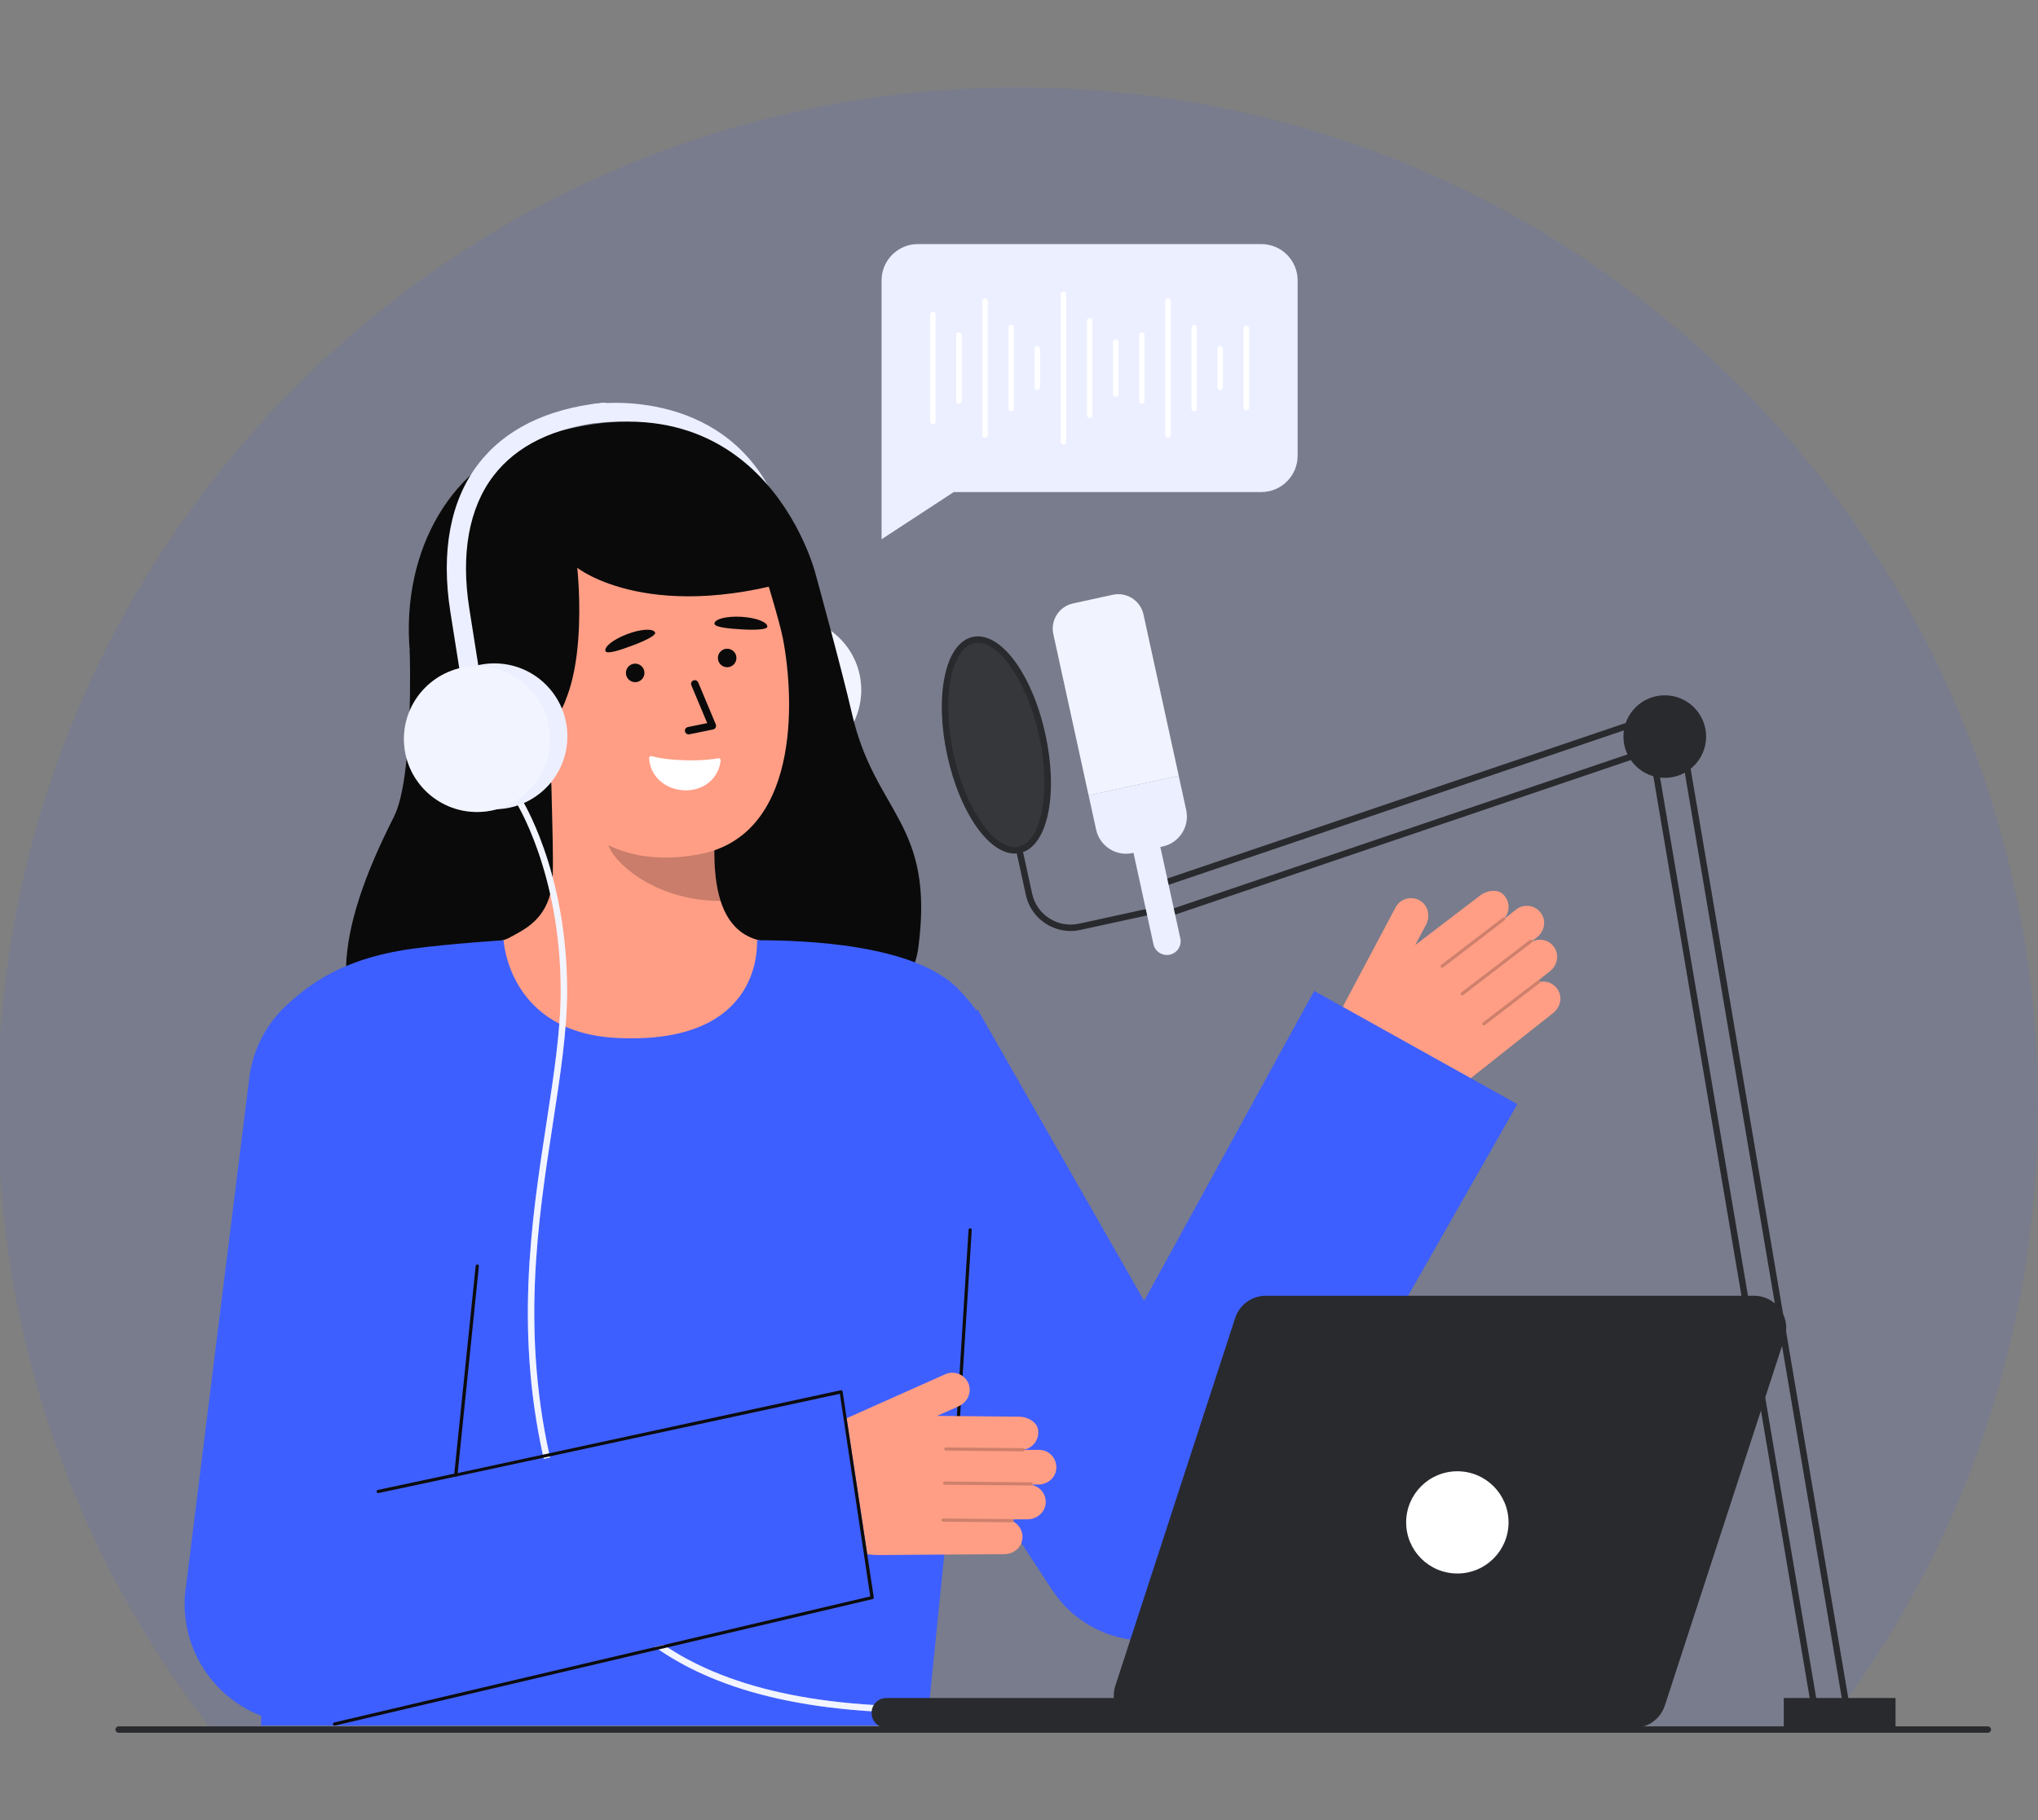 <svg xmlns="http://www.w3.org/2000/svg" width="909" height="812" viewBox="0 0 909 812" fill="none"><rect x="0" y="0" width="909" height="812" fill="#808080" stroke="none"/><g clip-path="url(#clip0_629_2753)"><g clip-path="url(#clip1_629_2753)"><path opacity="0.1" d="M909 493.327C909 597.89 873.621 694.204 814.167 770.977H93.832C34.379 694.204 -1 597.891 -1 493.327C-1 242.401 202.717 39 454.011 39C705.304 39 909 242.401 909 493.327Z" fill="#3E5FFF"></path><path d="M599.562 448.049L622.508 404.842C624.62 400.866 629.714 399.482 633.583 401.982C637.015 404.198 637.928 408.842 636.013 412.447L631.092 421.713L659.958 399.669C663.124 397.163 668.615 396.109 671.198 399.84C673.484 402.721 673.381 406.719 671.176 409.472C671.203 409.499 671.239 409.519 671.262 409.552C671.281 409.576 671.286 409.606 671.302 409.633L676.185 405.768C679.951 402.788 685.633 403.861 687.944 408.382C689.636 411.692 688.505 415.764 685.589 418.073L683.511 419.718C683.531 419.801 683.537 419.885 683.526 419.968C686.859 418.39 690.994 419.357 693.219 422.568C695.579 425.973 694.611 430.68 691.362 433.252L686.201 437.337C686.424 437.329 686.647 437.412 686.8 437.603C686.886 437.716 686.922 437.846 686.932 437.978C690.172 437.424 693.646 438.942 695.276 442.319C696.862 445.603 695.696 449.572 692.835 451.838L649.287 486.309C636.825 496.174 619.615 497.502 605.783 489.666C593.661 482.798 589.209 467.546 595.739 455.25L599.562 448.051V448.049Z" fill="#FF9E85"></path><g opacity="0.2"><path d="M642.714 431.431C642.957 431.733 643.397 431.787 643.706 431.55L671.13 410.551C671.443 410.311 671.502 409.863 671.262 409.55C671.06 409.239 670.573 409.179 670.259 409.419L642.835 430.417C642.522 430.657 642.463 431.106 642.704 431.418L642.714 431.431Z" fill="#0C0C0C"></path></g><g opacity="0.2"><path d="M651.654 443.764C651.897 444.065 652.337 444.12 652.646 443.883L683.252 420.449C683.566 420.209 683.624 419.761 683.384 419.448C683.162 419.164 682.695 419.077 682.382 419.317L651.775 442.75C651.462 442.99 651.404 443.439 651.644 443.751L651.654 443.764Z" fill="#0C0C0C"></path></g><g opacity="0.2"><path d="M661.26 457.178C661.503 457.479 661.944 457.534 662.253 457.296L686.667 438.604C686.98 438.364 687.039 437.916 686.799 437.603C686.55 437.292 686.109 437.232 685.796 437.471L661.382 456.164C661.069 456.404 661.01 456.852 661.25 457.165L661.26 457.178Z" fill="#0C0C0C"></path></g><path d="M599.562 448.05L622.508 404.843C624.62 400.866 629.714 399.482 633.583 401.983C637.015 404.199 637.928 408.842 636.013 412.448L631.092 421.713L623.442 438.441" fill="#FF9E85"></path><path d="M436.116 450.442L510.316 580.315L586.15 442.045L676.776 492.569L554.772 706.642C550.975 713.244 545.5 719.287 538.685 723.745C515.536 738.894 484.471 732.434 469.302 709.319L468.675 708.364L338.545 510.079L436.116 450.441V450.442Z" fill="#3E5FFF"></path><path d="M354.487 304.238C356.127 303.979 357.537 302.777 357.976 301.068C358.345 299.633 366.743 265.394 344.66 220.594C320.739 172.064 265.425 180.178 264.868 180.265C262.529 180.634 260.93 182.828 261.299 185.165C261.668 187.499 263.862 189.094 266.2 188.729C268.217 188.417 315.866 181.581 336.963 224.378C357.659 266.367 349.747 298.622 349.665 298.942C349.076 301.233 350.46 303.567 352.757 304.153C353.342 304.303 353.928 304.325 354.488 304.236L354.487 304.238Z" fill="#ECEFFF"></path><path d="M351.538 340.365C369.536 340.365 384.127 325.796 384.127 307.823C384.127 289.851 369.536 275.281 351.538 275.281C333.539 275.281 318.948 289.851 318.948 307.823C318.948 325.796 333.539 340.365 351.538 340.365Z" fill="#ECEFFF"></path><path opacity="0.3" d="M351.538 340.365C369.536 340.365 384.127 325.796 384.127 307.823C384.127 289.851 369.536 275.281 351.538 275.281C333.539 275.281 318.948 289.851 318.948 307.823C318.948 325.796 333.539 340.365 351.538 340.365Z" fill="white"></path><path d="M343.814 341.582C361.813 341.582 376.403 327.013 376.403 309.04C376.403 291.068 361.813 276.498 343.814 276.498C325.815 276.498 311.225 291.068 311.225 309.04C311.225 327.013 325.815 341.582 343.814 341.582Z" fill="#ECEFFF"></path><path d="M182.743 290.443C182.743 290.443 184.623 346.793 175.66 364.459C149.856 415.317 144.252 453.929 176.727 479.711C209.2 505.493 400.716 489.38 409.579 422.872C417.04 366.879 390.323 363.232 380.027 318.46C375.368 298.203 363.712 255.887 363.712 255.887" fill="#0A0A0A"></path><path d="M351.171 422.658C350.844 422.615 347.21 482.825 277.161 477.576C228.666 473.949 211.376 422.572 210.265 422.572C215.493 421.462 224.297 419.849 226.619 418.611C234.256 414.514 243.703 410.25 246.166 395.443C247.584 386.908 245.178 343.246 245.919 334.611L320.358 351.202C319.318 369.439 312.038 411.718 337.554 419.201C341.799 420.439 346.372 421.577 351.173 422.658H351.171Z" fill="#FF9E85"></path><path opacity="0.22" d="M321.4 401.923C320.346 398.562 319.718 395.64 319.16 390.387C318.164 380.992 318.694 372.356 319.647 363.555C304.609 361.556 290.172 355.241 278.504 345.557C277.122 350.654 269.52 372.927 271.625 377.772C275.603 386.929 294.299 401.925 321.398 401.925L321.4 401.923Z" fill="#0C0C0C"></path><path d="M311.687 381.142C282.314 386.567 253.637 377.388 242.291 338.683L225.669 304.402C214.323 265.697 225.485 228.369 261.981 217.702C298.477 207.036 329.55 216.387 340.896 255.092C340.896 255.092 347.724 277.205 349.184 284.767C354.69 313.286 356.253 372.912 311.684 381.142H311.687Z" fill="#FF9E85"></path><path d="M320.349 338.278C320.969 338.165 321.503 338.689 321.431 339.316C320.509 347.441 313.639 352.869 305.232 352.572C296.857 352.276 289.961 346.403 289.527 338.28C289.492 337.631 290.103 337.143 290.727 337.326C292.716 337.911 297.33 338.932 305.849 339.171C313.166 339.375 318.197 338.668 320.349 338.278Z" fill="white"></path><path d="M342.263 279.524C342.252 280.817 337.417 281.155 330.9 280.777C324.384 280.397 318.585 279.759 318.667 278.151C318.77 276.12 324.164 274.782 330.679 275.162C337.195 275.542 342.279 277.491 342.262 279.524H342.263Z" fill="#0A0A0A"></path><path d="M197.138 319.715L240.138 327.151C264.382 314.48 257.469 253.29 257.469 253.29C257.469 253.29 291.064 280.133 363.712 255.886C363.712 255.886 338.976 157.146 232.143 197.983C197.695 211.151 176.107 252.547 183.945 299.845C189.438 332.991 197.138 319.715 197.138 319.715Z" fill="#0A0A0A"></path><path d="M241.631 350.455C230.54 353.697 218.511 350.825 213.669 334.141C210.453 323.058 218.784 313.591 229.875 310.35L237.766 316.1L251.168 347.668L241.631 350.455Z" fill="#FF9E85"></path><path d="M324.735 297.639C327.008 297.417 328.67 295.396 328.448 293.126C328.225 290.857 326.201 289.197 323.928 289.419C321.655 289.642 319.993 291.662 320.216 293.932C320.439 296.202 322.462 297.862 324.735 297.639Z" fill="#0A0A0A"></path><path d="M307.297 327.609C306.463 327.691 305.688 327.132 305.516 326.296C305.333 325.402 305.91 324.528 306.806 324.345L315.438 322.582L308.362 305.714C308.01 304.871 308.406 303.905 309.25 303.552C310.092 303.201 311.062 303.596 311.415 304.437L319.266 323.16C319.456 323.615 319.433 324.134 319.201 324.571C318.97 325.008 318.555 325.318 318.07 325.418L307.467 327.585C307.41 327.596 307.352 327.605 307.295 327.611L307.297 327.609Z" fill="#0A0A0A"></path><path d="M292.18 282.15C292.695 283.337 288.413 285.604 282.303 287.898C276.194 290.191 270.633 291.957 270.055 290.453C269.324 288.556 273.71 285.149 279.821 282.856C285.929 280.562 291.369 280.285 292.18 282.15Z" fill="#0A0A0A"></path><path d="M283.712 304.302C285.986 304.079 287.649 302.058 287.426 299.788C287.203 297.517 285.179 295.857 282.905 296.079C280.631 296.302 278.969 298.323 279.192 300.594C279.415 302.864 281.439 304.524 283.712 304.302Z" fill="#0A0A0A"></path><path d="M213.856 304.039L214.88 319.774C217.51 315.9 221.574 312.988 226.516 311.904C227.743 311.619 228.979 311.513 230.193 311.496C238.285 316.702 234.015 328.075 240.14 327.15C243.619 326.625 250.78 317.603 252.19 312.303C253.084 308.943 243.127 297.363 242.831 293.898" fill="#0A0A0A"></path><path d="M275.432 463.063C226.681 460.769 224.629 419.449 224.629 419.449C224.629 419.449 200.474 421.008 184.416 423.177C158.128 426.729 140.785 435.63 126.984 449.411C114.145 462.231 106.329 476.101 114.6 564.659C120.589 628.78 116.373 769.819 116.373 769.819H413.453C413.453 769.819 434.198 566.061 436.658 537.197C441.352 482.096 454.611 469.931 427.746 441.548C408.263 420.963 357.967 419.449 337.717 419.452C337.387 419.452 341.825 466.187 275.434 463.062L275.432 463.063Z" fill="#3E5FFF"></path><path d="M412.679 764.147C286.877 764.147 256.595 709.101 243.564 655.254C229.148 595.689 236.942 545.083 243.816 500.432C247.042 479.479 250.089 459.688 250.089 442.045C250.089 389.041 230.045 357.671 229.842 357.36L232.237 355.801C232.444 356.118 252.948 388.136 252.948 442.045C252.948 459.907 249.885 479.802 246.641 500.866C239.806 545.254 232.06 595.565 246.342 654.583C259.112 707.349 288.859 761.289 412.677 761.289V764.145L412.679 764.147Z" fill="#ECEFFF"></path><path opacity="0.3" d="M412.679 764.147C286.877 764.147 256.595 709.101 243.564 655.254C229.148 595.689 236.942 545.083 243.816 500.432C247.042 479.479 250.089 459.688 250.089 442.045C250.089 389.041 230.045 357.671 229.842 357.36L232.237 355.801C232.444 356.118 252.948 388.136 252.948 442.045C252.948 459.907 249.885 479.802 246.641 500.866C239.806 545.254 232.06 595.565 246.342 654.583C259.112 707.349 288.859 761.289 412.677 761.289V764.145L412.679 764.147Z" fill="white"></path><path d="M432 548.629C432.025 548.236 432.364 547.935 432.758 547.961C433.152 547.986 433.451 548.325 433.427 548.717L427.445 644.141C427.422 644.5 427.138 644.781 426.789 644.808C426.756 644.811 426.722 644.811 426.687 644.808C426.293 644.783 425.994 644.444 426.018 644.052" fill="#0C0C0C"></path><path d="M376.906 633.003L421.626 613.059C425.743 611.223 430.609 613.265 432.118 617.614C433.455 621.471 431.313 625.691 427.58 627.354L417.991 631.631L454.328 632.003C458.369 631.975 463.346 634.519 463.08 639.049C463.106 642.724 460.56 645.811 457.125 646.627C457.13 646.665 457.147 646.702 457.143 646.742C457.143 646.774 457.128 646.799 457.124 646.829L463.356 646.785C468.161 646.751 471.976 651.092 471.009 656.074C470.301 659.722 466.901 662.235 463.179 662.262L460.527 662.281C460.492 662.358 460.444 662.428 460.384 662.486C463.985 663.292 466.646 666.596 466.42 670.494C466.181 674.628 462.516 677.742 458.369 677.772L451.783 677.819C451.965 677.949 452.089 678.152 452.092 678.396C452.09 678.538 452.037 678.662 451.965 678.773C454.86 680.328 456.661 683.661 455.864 687.322C455.089 690.886 451.724 693.296 448.072 693.322L392.503 693.718C376.6 693.83 362.219 684.298 356.15 669.619C350.83 656.755 356.726 641.999 369.453 636.324L376.904 633.002L376.906 633.003Z" fill="#FF9E85"></path><g opacity="0.2"><path d="M421.155 646.433C421.161 646.82 421.476 647.133 421.865 647.137L456.422 647.448C456.816 647.451 457.139 647.136 457.142 646.74C457.175 646.37 456.828 646.023 456.433 646.02L421.876 645.709C421.481 645.706 421.158 646.022 421.155 646.417V646.434V646.433Z" fill="#0C0C0C"></path></g><g opacity="0.2"><path d="M420.598 661.65C420.603 662.037 420.918 662.349 421.307 662.354L459.872 662.701C460.267 662.704 460.59 662.388 460.593 661.992C460.593 661.633 460.278 661.276 459.884 661.273L421.318 660.926C420.924 660.923 420.601 661.239 420.598 661.634V661.65Z" fill="#0C0C0C"></path></g><g opacity="0.2"><path d="M419.898 678.124C419.904 678.511 420.219 678.824 420.608 678.828L451.371 679.105C451.766 679.108 452.089 678.793 452.092 678.397C452.087 677.999 451.777 677.68 451.382 677.677L420.619 677.4C420.224 677.398 419.901 677.713 419.898 678.109V678.124Z" fill="#0C0C0C"></path></g><path d="M389.706 712.513L141.765 768.794C139.826 769.004 137.887 769.108 135.958 769.108C121.28 769.108 107.143 763.088 96.956 752.306C85.429 740.105 80.294 723.217 83.081 706.677L111.455 478.779C116.37 449.617 144.023 429.959 173.233 434.858C202.438 439.764 222.131 467.383 217.218 496.547L203.554 659.663L375.817 620.737L389.707 712.513H389.706Z" fill="#3E5FFF"></path><path d="M168.696 666.078C168.347 666.078 168.042 665.824 167.989 665.469C167.931 665.08 168.2 664.717 168.59 664.658L203.14 657.292C203.545 657.23 203.895 657.502 203.954 657.892C204.012 658.281 203.743 658.644 203.353 658.703L168.803 666.069C168.767 666.075 168.732 666.078 168.696 666.078Z" fill="#0C0C0C"></path><path d="M149.203 769.821C148.849 769.821 148.543 769.558 148.495 769.198C148.444 768.808 148.72 768.45 149.112 768.397L388.15 712.179L374.607 621.791L203.373 658.704C203.147 658.731 202.922 658.654 202.765 658.492C202.608 658.33 202.536 658.101 202.573 657.877L212.177 564.677C212.241 564.289 212.603 564.019 213.001 564.092C213.39 564.158 213.653 564.526 213.587 564.914L204.143 657.16L374.933 620.22C375.118 620.167 375.317 620.196 375.483 620.293C375.649 620.39 375.769 620.55 375.816 620.737L389.707 712.513C389.802 712.888 389.577 713.273 389.202 713.375L149.298 769.816C149.266 769.821 149.235 769.822 149.205 769.822L149.203 769.821Z" fill="#0C0C0C"></path><path d="M213.385 324.653C215.725 324.285 217.323 322.09 216.954 319.754L209.336 271.554C205.459 247.027 209.185 226.52 220.112 212.253C230.469 198.729 247.122 190.637 269.589 188.188C271.922 187.938 273.646 185.818 273.389 183.466C273.133 181.114 271.015 179.415 268.66 179.672C243.765 182.375 225.135 191.59 213.297 207.049C200.909 223.225 196.609 245.991 200.86 272.89L208.479 321.091C208.848 323.427 211.046 325.022 213.385 324.653Z" fill="#ECEFFF"></path><path d="M220.481 361.022C238.48 361.022 253.07 346.452 253.07 328.48C253.07 310.507 238.48 295.938 220.481 295.938C202.482 295.938 187.892 310.507 187.892 328.48C187.892 346.452 202.482 361.022 220.481 361.022Z" fill="#ECEFFF"></path><path d="M212.757 362.24C230.756 362.24 245.347 347.671 245.347 329.698C245.347 311.726 230.756 297.156 212.757 297.156C194.759 297.156 180.168 311.726 180.168 329.698C180.168 347.671 194.759 362.24 212.757 362.24Z" fill="#ECEFFF"></path><path opacity="0.3" d="M212.757 362.24C230.756 362.24 245.347 347.671 245.347 329.698C245.347 311.726 230.756 297.156 212.757 297.156C194.759 297.156 180.168 311.726 180.168 329.698C180.168 347.671 194.759 362.24 212.757 362.24Z" fill="white"></path><path d="M497.481 751.997L550.922 587.958C552.848 582.045 558.368 578.041 564.596 578.041H782.321C792.093 578.041 799.018 587.562 795.995 596.841L742.554 760.88C740.627 766.793 735.108 770.797 728.88 770.797H511.154C501.383 770.797 494.458 761.276 497.481 751.997Z" fill="#292A2E"></path><path d="M541.076 757.496H395.33C391.699 757.496 388.755 760.436 388.755 764.062V764.232C388.755 767.858 391.699 770.797 395.33 770.797H541.076C544.707 770.797 547.651 767.858 547.651 764.232V764.062C547.651 760.436 544.707 757.496 541.076 757.496Z" fill="#292A2E"></path><path d="M650.015 701.952C662.627 701.952 672.851 691.743 672.851 679.15C672.851 666.557 662.627 656.348 650.015 656.348C637.403 656.348 627.18 666.557 627.18 679.15C627.18 691.743 637.403 701.952 650.015 701.952Z" fill="white"></path><path d="M742.531 347.006C752.714 347.006 760.969 338.763 760.969 328.595C760.969 318.427 752.714 310.184 742.531 310.184C732.348 310.184 724.093 318.427 724.093 328.595C724.093 338.763 732.348 347.006 742.531 347.006Z" fill="#292A2E"></path><path d="M751.244 326.299L748.424 326.775L823.902 771.813L826.722 771.336L751.244 326.299Z" fill="#292A2E"></path><path d="M736.943 326.297L734.123 326.773L809.601 771.811L812.421 771.334L736.943 326.297Z" fill="#292A2E"></path><path d="M740.636 317.259L512.695 394.615L513.616 397.319L741.556 319.963L740.636 317.259Z" fill="#292A2E"></path><path d="M740.636 331.539L512.695 408.895L513.616 411.598L741.556 334.242L740.636 331.539Z" fill="#292A2E"></path><path d="M454.627 379.138C465.933 376.673 470.517 353.722 464.866 327.874C459.215 302.026 445.469 283.071 434.163 285.535C422.857 288 418.272 310.952 423.923 336.799C429.574 362.647 443.321 381.602 454.627 379.138Z" fill="#292A2E"></path><g opacity="0.06"><path d="M454.627 379.138C465.933 376.673 470.517 353.722 464.866 327.874C459.215 302.026 445.469 283.071 434.163 285.535C422.857 288 418.272 310.952 423.923 336.799C429.574 362.647 443.321 381.602 454.627 379.138Z" fill="white"></path></g><path d="M478.609 269.211L496.316 265.351C502.516 264 508.65 267.929 510.004 274.121L525.728 346.043L485.552 354.801L469.828 282.879C468.474 276.688 472.409 270.563 478.61 269.211L478.609 269.211Z" fill="#ECEFFF"></path><g opacity="0.27"><path d="M478.609 269.211L496.316 265.351C502.516 264 508.65 267.929 510.004 274.121L525.728 346.043L485.552 354.801L469.828 282.879C468.474 276.688 472.409 270.563 478.61 269.211L478.609 269.211Z" fill="white"></path></g><path d="M485.552 354.801L525.728 346.043L529.078 361.369C530.687 368.726 526.01 376.003 518.643 377.608L505.166 380.547C497.798 382.153 490.511 377.483 488.902 370.127L485.552 354.801Z" fill="#ECEFFF"></path><path d="M452.607 380.782C440.918 380.782 428.067 362.435 422.528 337.104C419.754 324.414 419.312 311.991 421.284 302.12C423.336 291.846 427.802 285.46 433.859 284.141C446.13 281.475 460.356 300.545 466.266 327.569C472.175 354.595 467.197 377.859 454.935 380.532C454.165 380.699 453.389 380.782 452.608 380.782H452.607ZM436.18 286.748C435.603 286.748 435.032 286.808 434.47 286.931C429.662 287.979 425.879 293.718 424.088 302.678C422.192 312.171 422.63 324.181 425.322 336.494C430.702 361.104 443.971 379.999 454.324 377.742C464.663 375.487 468.853 352.791 463.472 328.179C458.382 304.906 446.23 286.748 436.182 286.748H436.18Z" fill="#292A2E"></path><path d="M477.505 415.324C468.122 415.324 459.651 408.81 457.57 399.288L453.231 379.442L456.026 378.832L460.364 398.679C461.364 403.252 464.088 407.162 468.033 409.691C471.979 412.218 476.673 413.06 481.254 412.062L517.042 404.26L517.652 407.05L481.864 414.852C480.404 415.171 478.943 415.324 477.505 415.324Z" fill="#292A2E"></path><path d="M503.108 369.246L515.091 366.634L526.453 418.602C527.175 421.904 525.076 425.17 521.77 425.89C518.463 426.611 515.193 424.515 514.472 421.214L503.11 369.246L503.108 369.246Z" fill="#ECEFFF"></path><path d="M845.455 757.496H795.61V771.572H845.455V757.496Z" fill="#292A2E"></path><path d="M562.544 219.512H425.396L393.203 240.567V125.085C393.203 116.136 400.469 108.881 409.431 108.881H562.545C571.507 108.881 578.773 116.136 578.773 125.085V203.31C578.773 212.258 571.507 219.514 562.545 219.514L562.544 219.512Z" fill="#ECEFFF"></path><path d="M416.055 189.226C415.383 189.226 414.84 188.682 414.84 188.013V140.378C414.84 139.707 415.385 139.164 416.055 139.164C416.726 139.164 417.271 139.708 417.271 140.378V188.013C417.271 188.684 416.726 189.226 416.055 189.226Z" fill="white"></path><path d="M439.366 195.297C438.694 195.297 438.15 194.753 438.15 194.083V134.309C438.15 133.638 438.695 133.096 439.366 133.096C440.037 133.096 440.581 133.64 440.581 134.309V194.083C440.581 194.754 440.037 195.297 439.366 195.297Z" fill="white"></path><path d="M555.917 183.157C555.245 183.157 554.701 182.613 554.701 181.943V146.448C554.701 145.777 555.246 145.234 555.917 145.234C556.587 145.234 557.132 145.778 557.132 146.448V181.943C557.132 182.614 556.587 183.157 555.917 183.157Z" fill="white"></path><path d="M427.712 180.124C427.039 180.124 426.496 179.58 426.496 178.91V149.485C426.496 148.814 427.041 148.271 427.712 148.271C428.382 148.271 428.927 148.816 428.927 149.485V178.91C428.927 179.581 428.382 180.124 427.712 180.124Z" fill="white"></path><path d="M462.675 174.052C462.003 174.052 461.46 173.508 461.46 172.838V155.554C461.46 154.882 462.005 154.34 462.675 154.34C463.346 154.34 463.891 154.884 463.891 155.554V172.838C463.891 173.51 463.346 174.052 462.675 174.052Z" fill="white"></path><path d="M451.021 183.461C450.349 183.461 449.806 182.917 449.806 182.247V146.145C449.806 145.474 450.35 144.932 451.021 144.932C451.692 144.932 452.237 145.476 452.237 146.145V182.247C452.237 182.918 451.692 183.461 451.021 183.461Z" fill="white"></path><path d="M520.952 195.297C520.28 195.297 519.736 194.753 519.736 194.083V134.309C519.736 133.638 520.281 133.096 520.952 133.096C521.622 133.096 522.167 133.64 522.167 134.309V194.083C522.167 194.754 521.622 195.297 520.952 195.297Z" fill="white"></path><path d="M509.297 180.124C508.624 180.124 508.081 179.58 508.081 178.91V149.485C508.081 148.814 508.626 148.271 509.297 148.271C509.967 148.271 510.512 148.816 510.512 149.485V178.91C510.512 179.581 509.967 180.124 509.297 180.124Z" fill="white"></path><path d="M544.262 174.052C543.59 174.052 543.047 173.508 543.047 172.838V155.554C543.047 154.882 543.592 154.34 544.262 154.34C544.933 154.34 545.478 154.884 545.478 155.554V172.838C545.478 173.51 544.933 174.052 544.262 174.052Z" fill="white"></path><path d="M532.606 183.461C531.934 183.461 531.391 182.917 531.391 182.247V146.145C531.391 145.474 531.935 144.932 532.606 144.932C533.277 144.932 533.822 145.476 533.822 146.145V182.247C533.822 182.918 533.277 183.461 532.606 183.461Z" fill="white"></path><path d="M497.64 177.087C496.968 177.087 496.425 176.543 496.425 175.873V152.518C496.425 151.847 496.97 151.305 497.64 151.305C498.311 151.305 498.856 151.849 498.856 152.518V175.873C498.856 176.544 498.311 177.087 497.64 177.087Z" fill="white"></path><path d="M485.986 186.496C485.314 186.496 484.771 185.952 484.771 185.282V143.11C484.771 142.439 485.315 141.896 485.986 141.896C486.657 141.896 487.202 142.441 487.202 143.11V185.282C487.202 185.953 486.657 186.496 485.986 186.496Z" fill="white"></path><path d="M474.332 198.332C473.66 198.332 473.116 197.788 473.116 197.118V131.274C473.116 130.603 473.661 130.061 474.332 130.061C475.002 130.061 475.547 130.605 475.547 131.274V197.118C475.547 197.789 475.002 198.332 474.332 198.332Z" fill="white"></path><path d="M886.61 773H52.929C52.14 773 51.499 772.361 51.499 771.572C51.499 770.784 52.14 770.145 52.929 770.145H886.61C887.4 770.145 888.04 770.784 888.04 771.572C888.04 772.361 887.4 773 886.61 773Z" fill="#292A2E"></path></g></g><defs><clipPath id="clip0_629_2753"><rect width="909" height="812" fill="white"></rect></clipPath><clipPath id="clip1_629_2753"><rect width="910" height="734" fill="white" transform="translate(-1 39)"></rect></clipPath></defs></svg>
